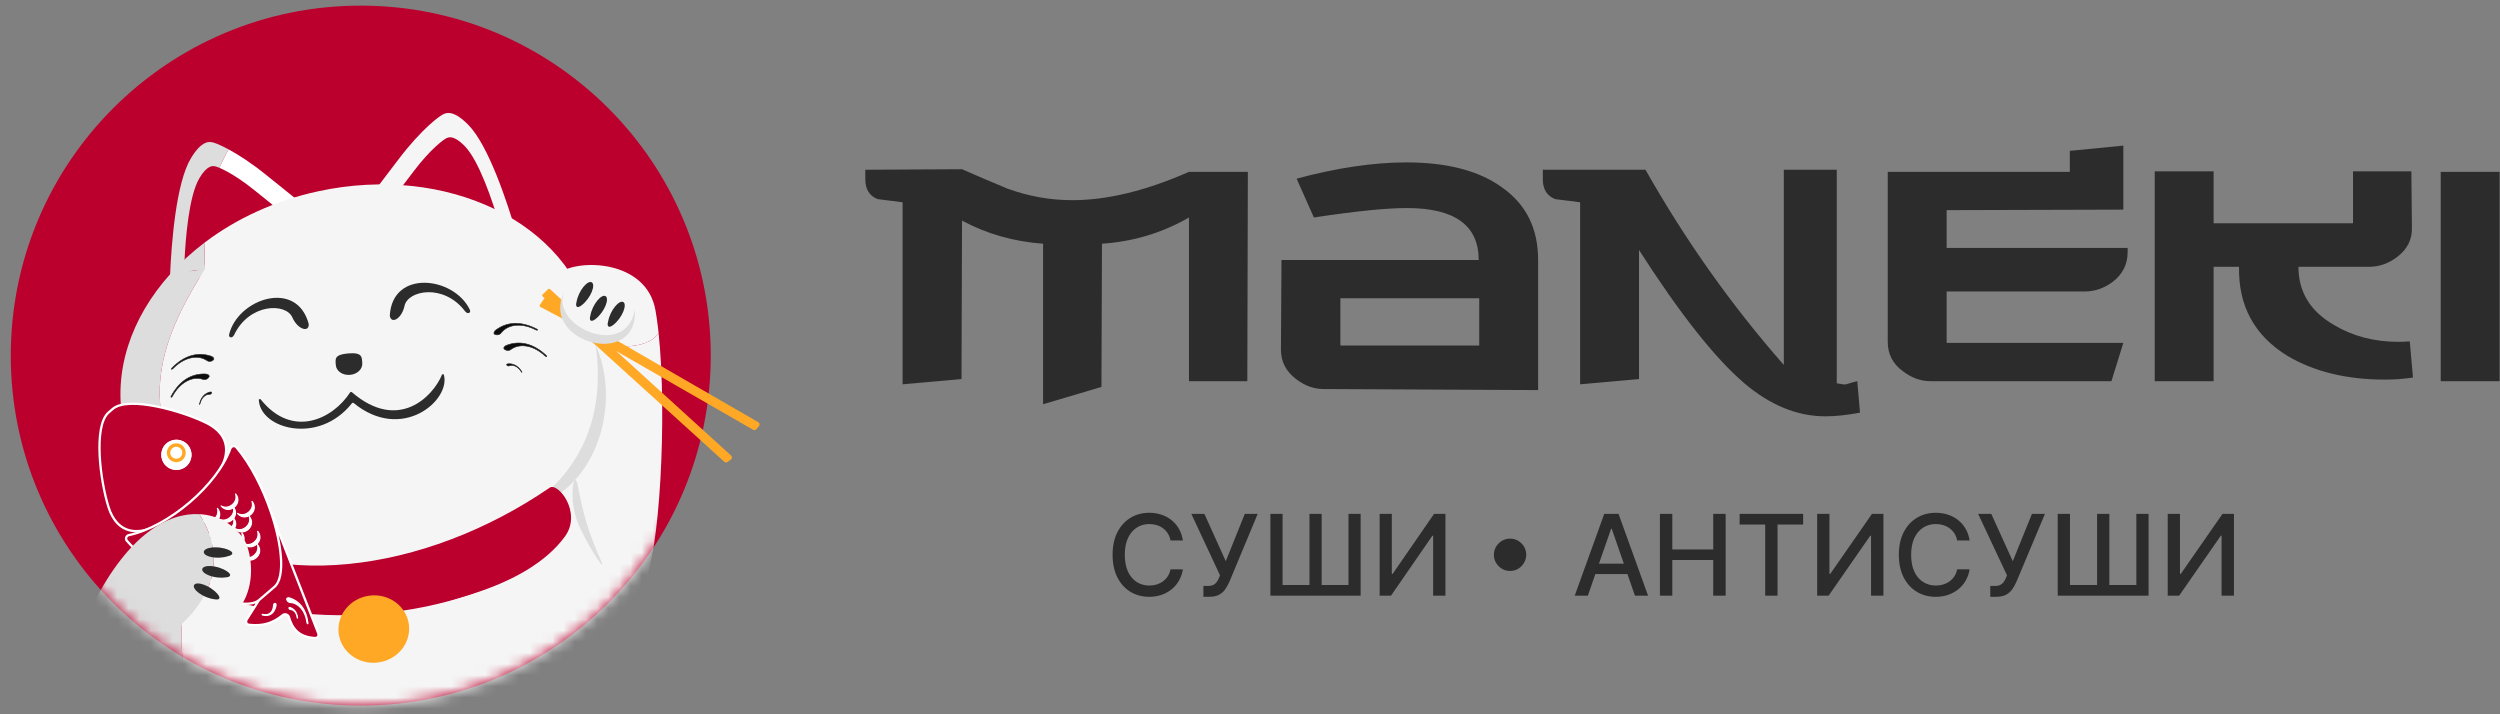<?xml version="1.0" encoding="UTF-8"?> <svg xmlns="http://www.w3.org/2000/svg" width="224" height="64" viewBox="0 0 224 64" fill="none"><rect x="0" y="0" width="224" height="64" fill="#808080" stroke="none"/> <path fill-rule="evenodd" clip-rule="evenodd" d="M189.281 25.269C190.185 24.579 190.637 23.686 190.637 22.589V22.213H174.419V18.829L190.25 18.782V13.047L185.457 13.517V15.397H169.142V30.628C169.142 31.724 169.594 32.602 170.497 33.26C171.272 33.855 172.095 34.153 172.966 34.153H189.185L190.25 30.722H174.419V26.115H186.812C187.684 26.115 188.507 25.833 189.281 25.269ZM118.597 34.858L137.816 34.952V23.294C137.816 20.505 136.768 18.359 134.67 16.855C132.604 15.319 129.715 14.551 126.004 14.551C123.067 14.551 119.791 15.037 116.176 16.008L117.725 19.487C121.437 18.923 124.213 18.641 126.052 18.641C130.345 18.641 132.491 20.192 132.491 23.294H114.821L114.772 31.333C114.772 32.398 115.224 33.276 116.128 33.965C116.902 34.56 117.725 34.858 118.597 34.858ZM132.54 26.726V30.957H120.097V26.726H132.54ZM111.76 34.153L111.808 15.397H106.531C102.691 17.09 99.205 17.936 96.074 17.936C94.106 17.936 92.169 17.591 90.265 16.901C88.909 16.337 87.554 15.758 86.198 15.162L77.532 15.209V16.055C77.532 16.964 77.903 17.56 78.646 17.842L80.873 18.124V34.435L86.15 33.965L86.198 19.769C88.425 20.96 90.846 21.649 93.46 21.837V36.221L98.689 34.67L98.737 21.837C101.545 21.649 104.143 20.866 106.531 19.487V34.153H111.76ZM166.655 36.974C165.493 37.193 164.461 37.303 163.557 37.303C161.039 37.303 158.619 36.315 156.295 34.341C153.681 32.116 150.534 28.136 146.855 22.401V33.965L141.578 34.435V18.124L139.351 17.842C138.608 17.56 138.237 16.964 138.237 16.055V15.209H147.435C151.018 21.54 155.149 27.368 159.829 32.696V15.209H164.574V34.341C165.025 34.435 165.3 34.467 165.397 34.435C165.913 34.279 166.252 34.184 166.413 34.153L166.655 36.974ZM216.204 33.824C215.43 33.949 214.591 34.012 213.687 34.012C210.266 34.012 207.361 33.307 204.973 31.897C202.003 30.079 200.551 27.415 200.616 23.905H198.34V34.153H193.063V15.35H198.34V20.004H210.831V15.35H216.059L216.108 20.38C216.14 21.445 215.704 22.323 214.8 23.012C214.026 23.608 213.187 23.905 212.283 23.905H205.941C205.941 26.162 207.006 27.901 209.136 29.123C210.814 30.126 212.735 30.628 214.897 30.628C215.285 30.628 215.623 30.612 215.914 30.581L216.204 33.824ZM223.965 34.153V15.397H218.688V34.153H223.965ZM104.876 48.428H105.989C105.927 48.035 105.808 47.685 105.632 47.38C105.456 47.072 105.234 46.812 104.965 46.6C104.697 46.385 104.394 46.223 104.056 46.114C103.721 46.001 103.359 45.945 102.972 45.945C102.342 45.945 101.78 46.097 101.285 46.4C100.791 46.7 100.401 47.132 100.115 47.695C99.83 48.256 99.688 48.927 99.688 49.709C99.688 50.489 99.829 51.161 100.112 51.724C100.397 52.287 100.787 52.72 101.282 53.023C101.776 53.323 102.34 53.474 102.972 53.474C103.374 53.474 103.745 53.414 104.085 53.295C104.425 53.175 104.727 53.007 104.99 52.79C105.257 52.571 105.474 52.311 105.643 52.01C105.814 51.707 105.93 51.376 105.989 51.016L104.876 51.012C104.831 51.246 104.749 51.453 104.63 51.635C104.514 51.813 104.371 51.965 104.202 52.089C104.033 52.213 103.844 52.307 103.635 52.372C103.428 52.434 103.21 52.465 102.979 52.465C102.563 52.465 102.189 52.36 101.856 52.15C101.523 51.94 101.26 51.63 101.068 51.219C100.877 50.809 100.782 50.306 100.782 49.709C100.782 49.118 100.877 48.617 101.068 48.207C101.26 47.796 101.522 47.485 101.852 47.273C102.185 47.06 102.562 46.954 102.983 46.954C103.216 46.954 103.436 46.986 103.642 47.051C103.852 47.115 104.041 47.211 104.209 47.337C104.378 47.464 104.521 47.617 104.637 47.799C104.754 47.98 104.834 48.19 104.876 48.428ZM107.825 52.501V53.474H108.324C108.704 53.474 109.01 53.41 109.24 53.284C109.471 53.155 109.655 52.987 109.793 52.78C109.933 52.572 110.057 52.347 110.164 52.103L112.689 46.045H111.533L109.829 50.282L107.914 46.045H106.744L109.312 51.545L109.208 51.806C109.156 51.933 109.091 52.05 109.012 52.157C108.936 52.262 108.837 52.345 108.716 52.407C108.597 52.469 108.446 52.501 108.263 52.501H107.825ZM113.827 46.045H114.919V52.415H117.329V46.045H118.421V52.415H120.824V46.045H121.912V53.373H113.827V46.045ZM124.708 46.045H123.617V53.373H124.633L128.342 47.999H128.41V53.373H129.512V46.045H128.492L124.776 51.427H124.708V46.045ZM175.36 48.428H176.48C176.418 48.035 176.298 47.685 176.121 47.38C175.944 47.072 175.72 46.812 175.45 46.6C175.179 46.385 174.874 46.223 174.534 46.114C174.196 46.001 173.833 45.945 173.442 45.945C172.808 45.945 172.242 46.097 171.744 46.4C171.246 46.7 170.854 47.132 170.567 47.695C170.279 48.256 170.136 48.927 170.136 49.709C170.136 50.489 170.278 51.161 170.563 51.724C170.85 52.287 171.243 52.72 171.741 53.023C172.238 53.323 172.806 53.474 173.442 53.474C173.847 53.474 174.22 53.414 174.563 53.295C174.905 53.175 175.209 53.007 175.475 52.79C175.743 52.571 175.962 52.311 176.132 52.01C176.304 51.707 176.42 51.376 176.48 51.016L175.36 51.012C175.314 51.246 175.232 51.453 175.112 51.635C174.995 51.813 174.851 51.965 174.681 52.089C174.511 52.213 174.321 52.307 174.11 52.372C173.902 52.434 173.682 52.465 173.45 52.465C173.031 52.465 172.654 52.36 172.319 52.15C171.984 51.94 171.719 51.63 171.525 51.219C171.334 50.809 171.238 50.306 171.238 49.709C171.238 49.118 171.334 48.617 171.525 48.207C171.719 47.796 171.982 47.485 172.315 47.273C172.65 47.06 173.03 46.954 173.453 46.954C173.688 46.954 173.909 46.987 174.117 47.051C174.328 47.115 174.518 47.211 174.688 47.337C174.858 47.464 175.002 47.617 175.119 47.799C175.236 47.98 175.317 48.19 175.36 48.428ZM142.271 53.373H141.094L143.74 46.045H145.021L147.668 53.373H146.49L145.818 51.434H142.945L142.271 53.373ZM144.411 47.377L145.495 50.504H143.268L144.354 47.377H144.411ZM148.729 53.373V46.045H149.839V49.23H153.505V46.045H154.618V53.373H153.505V50.178H149.839V53.373H148.729ZM155.871 46.045V46.997H158.162V53.373H159.267V46.997H161.562V46.045H155.871ZM162.819 46.045H163.918V51.427H163.986L167.727 46.045H168.754V53.373H167.645V47.999H167.577L163.843 53.373H162.819V46.045ZM178.328 53.474V52.501H178.77C178.954 52.501 179.106 52.469 179.226 52.407C179.348 52.345 179.447 52.262 179.524 52.157C179.603 52.05 179.669 51.933 179.721 51.806L179.825 51.545L177.24 46.045H178.418L180.346 50.282L182.062 46.045H183.226L180.683 52.103C180.576 52.347 180.451 52.572 180.31 52.78C180.171 52.987 179.986 53.155 179.754 53.284C179.521 53.41 179.214 53.474 178.831 53.474H178.328ZM185.47 46.045H184.372V53.373H192.511V46.045H191.416V52.415H188.996V46.045H187.898V52.415H185.47V46.045ZM194.228 46.045H195.326V51.427H195.394L199.136 46.045H200.162V53.373H199.053V47.999H198.985L195.251 53.373H194.228V46.045ZM134.281 50.731C134.565 51.015 134.905 51.157 135.302 51.157C135.57 51.157 135.812 51.093 136.026 50.964C136.246 50.83 136.42 50.653 136.549 50.433C136.683 50.214 136.75 49.972 136.75 49.709C136.75 49.313 136.608 48.972 136.324 48.688C136.039 48.404 135.699 48.262 135.302 48.262C134.905 48.262 134.565 48.404 134.281 48.688C133.996 48.972 133.854 49.313 133.854 49.709C133.854 50.106 133.996 50.447 134.281 50.731Z" fill="#2C2C2C"></path> <path d="M63.684 31.863C63.684 49.183 49.644 63.223 32.324 63.223C15.005 63.223 0.965 49.183 0.965 31.863C0.965 14.544 15.005 0.504 32.324 0.504C49.644 0.504 63.684 14.544 63.684 31.863Z" fill="#BC002D"></path> <mask id="mask0_395_200" style="mask-type:alpha" maskUnits="userSpaceOnUse" x="0" y="0" width="64" height="64"> <path d="M63.684 31.863C63.684 49.183 49.644 63.223 32.324 63.223C15.005 63.223 0.965 49.183 0.965 31.863C0.965 14.544 15.005 0.504 32.324 0.504C49.644 0.504 63.684 14.544 63.684 31.863Z" fill="#FD474D"></path> </mask> <g mask="url(#mask0_395_200)"> <path d="M14.352 48.909C13.813 52.464 13.921 55.91 13.167 58.065C14.235 58.983 15.385 59.812 16.601 60.547C15.982 57.657 16.247 53.947 17.09 51.65C16.004 50.879 15.075 49.969 14.352 48.909Z" fill="#DDDDDD"></path> <path fill-rule="evenodd" clip-rule="evenodd" d="M17.09 51.65C25.38 57.534 42.84 55.295 48.173 49.771C50.543 47.078 49.251 42.016 47.958 41.908C51.106 36.446 51.727 32.595 51.506 29.919C54.409 31.421 58.03 31.421 59.009 29.831C59.788 37.153 59.12 49.91 57.652 52.356C46.804 66.038 28.508 67.749 16.601 60.547C15.982 57.657 16.247 53.947 17.09 51.65Z" fill="#F5F5F5"></path> <path d="M58.729 27.797C57.927 23.274 51.836 23.166 50.112 24.458C49.811 24.65 49.997 25.05 50.322 25.749C50.694 26.552 51.25 27.749 51.461 29.477C51.478 29.621 51.493 29.768 51.506 29.919C54.409 31.421 58.03 31.421 59.009 29.831C58.993 29.681 58.977 29.534 58.96 29.389C58.893 28.819 58.816 28.285 58.729 27.797Z" fill="#F5F5F5"></path> <path d="M45.764 45.48C54.769 45.79 57.783 30.703 49.173 26.563L40.297 42.764C41.096 44.372 42.915 45.131 45.764 45.48Z" fill="#DDDDDD"></path> <path d="M53.941 50.443C52.701 47.7 52.273 46.118 51.715 43.27C51.393 42.186 50.925 44.767 51.788 46.873C52.357 48.309 54.116 51.193 53.941 50.443Z" fill="#DDDDDD"></path> <path d="M39.817 10.19C39.83 10.188 39.848 10.182 39.871 10.174C40.078 10.105 40.687 9.903 41.941 11.165C43.751 12.986 45.425 18.031 46.28 20.944C46.531 21.8 45.656 22.533 44.838 22.178C44.487 22.025 44.104 21.861 43.7 21.693C42.477 21.153 40.279 20.428 38.984 20.074C37.989 19.801 36.199 19.464 35.303 19.424C34.915 19.394 34.573 19.311 34.228 19.298C33.314 19.266 32.744 18.166 33.3 17.44C33.961 16.575 34.797 15.479 35.691 14.297C37.772 11.549 39.457 10.305 39.817 10.19Z" fill="#F5F5F5"></path> <path d="M40.069 12.352C40.079 12.351 40.092 12.346 40.108 12.341C40.259 12.291 40.701 12.144 41.612 13.06C42.925 14.382 44.141 18.045 44.761 20.16C44.944 20.781 44.308 21.313 43.715 21.055C43.459 20.945 43.181 20.826 42.888 20.703C42 20.312 40.405 19.785 39.465 19.528C38.742 19.33 37.442 19.085 36.792 19.056C36.511 19.034 36.262 18.974 36.012 18.965C35.348 18.941 34.934 18.143 35.338 17.616C35.818 16.988 36.424 16.192 37.074 15.334C38.585 13.339 39.808 12.435 40.069 12.352Z" fill="#BC002D"></path> <path d="M18.874 12.73C18.898 12.732 18.916 12.733 18.93 12.732C19.113 12.744 19.663 12.94 20.486 13.386C18.552 16.864 18.058 19.555 18.395 24.477C18.223 24.601 18.062 24.72 17.919 24.831C17.567 25.091 17.234 25.341 16.93 25.574C16.221 26.115 15.195 25.613 15.234 24.722C15.365 21.689 15.781 16.39 17.101 14.188C18.017 12.662 18.656 12.713 18.874 12.73Z" fill="#DDDDDD"></path> <path d="M25.526 20.615C24.666 20.868 23.009 21.625 22.108 22.128C21.222 22.623 19.885 23.447 18.829 24.173C18.75 24.227 18.673 24.281 18.598 24.334C18.529 24.382 18.461 24.43 18.395 24.477C18.058 19.555 18.552 16.864 20.486 13.386C21.36 13.859 22.541 14.614 23.92 15.73C25.072 16.664 26.146 17.527 26.995 18.208C27.709 18.78 27.42 19.984 26.54 20.235C26.359 20.286 26.183 20.358 26.001 20.433C25.85 20.495 25.694 20.559 25.526 20.615Z" fill="white"></path> <path d="M19.204 14.89C19.194 14.891 19.18 14.89 19.163 14.888C19.005 14.876 18.541 14.839 17.876 15.947C16.918 17.546 16.616 21.393 16.521 23.595C16.493 24.241 17.237 24.606 17.752 24.213C17.973 24.044 18.214 23.862 18.47 23.673C19.238 23.08 20.66 22.186 21.511 21.711C22.166 21.346 23.369 20.797 23.993 20.613C24.261 20.524 24.488 20.405 24.729 20.337C25.367 20.155 25.578 19.281 25.059 18.865C24.443 18.371 23.663 17.744 22.827 17.067C20.882 15.492 19.478 14.908 19.204 14.89Z" fill="#BC002D"></path> <path d="M11.096 38.163C10.058 33.363 11.732 28.479 15.245 24.566L18.369 24.093C12.356 33.504 12.273 40.17 23.227 50.674C17.287 49.549 12.757 45.846 11.096 38.163Z" fill="#DDDDDD"></path> <path fill-rule="evenodd" clip-rule="evenodd" d="M23.227 50.674C26.932 51.376 31.187 51.075 35.637 50.113C47.221 47.608 55.8 41.822 53.047 29.09C51.078 19.985 40.09 14.634 28.506 17.14C24.624 17.979 21.168 19.594 18.362 21.713C18.3 22.621 18.314 23.159 18.369 24.093C12.356 33.504 12.273 40.17 23.227 50.674Z" fill="#F5F5F5"></path> <path d="M18.369 24.093L15.245 24.566C16.163 23.542 17.208 22.585 18.362 21.713C18.3 22.621 18.314 23.159 18.369 24.093Z" fill="#DDDDDD"></path> <path d="M18.143 33.977C17.228 33.694 16.125 34.251 15.443 35.513C15.366 35.642 15.282 35.606 15.322 35.517C16.134 34.014 17.256 33.448 18.436 33.51C18.576 33.505 18.785 33.621 18.744 33.739C18.589 34.044 18.279 34.043 18.143 33.977Z" fill="#0D0D0D"></path> <path fill-rule="evenodd" clip-rule="evenodd" d="M18.436 33.484C17.245 33.422 16.114 33.995 15.299 35.506L15.299 35.506L15.298 35.507C15.287 35.532 15.283 35.557 15.288 35.579C15.293 35.602 15.31 35.619 15.334 35.623C15.356 35.626 15.379 35.617 15.4 35.602C15.422 35.586 15.444 35.561 15.464 35.527L15.464 35.527L15.465 35.526C16.143 34.27 17.235 33.725 18.133 34.002C18.207 34.036 18.323 34.053 18.442 34.022C18.563 33.991 18.685 33.91 18.766 33.751L18.767 33.749L18.767 33.748C18.781 33.709 18.773 33.672 18.754 33.64C18.736 33.608 18.706 33.58 18.672 33.557C18.604 33.512 18.512 33.482 18.436 33.484ZM15.345 35.529C16.152 34.034 17.266 33.475 18.434 33.536L18.436 33.536L18.437 33.536C18.5 33.534 18.582 33.56 18.643 33.6C18.673 33.62 18.697 33.643 18.71 33.666C18.723 33.688 18.726 33.709 18.719 33.729C18.645 33.874 18.536 33.945 18.429 33.972C18.321 34.001 18.216 33.984 18.153 33.954L18.152 33.953L18.15 33.953C17.219 33.665 16.105 34.232 15.419 35.501C15.402 35.531 15.384 35.55 15.37 35.56C15.355 35.572 15.345 35.572 15.342 35.572C15.342 35.572 15.342 35.572 15.342 35.572C15.341 35.572 15.339 35.572 15.338 35.567C15.336 35.56 15.337 35.548 15.345 35.529Z" fill="#2C2C2C"></path> <path d="M18.77 35.331C18.395 35.321 18.037 35.649 17.913 36.199C17.898 36.255 17.863 36.251 17.868 36.213C18.015 35.558 18.379 35.225 18.832 35.123C18.884 35.106 18.975 35.128 18.972 35.177C18.946 35.309 18.829 35.341 18.77 35.331Z" fill="#0D0D0D"></path> <path fill-rule="evenodd" clip-rule="evenodd" d="M18.825 35.098C18.362 35.203 17.992 35.545 17.843 36.207L17.843 36.208L17.843 36.209C17.841 36.222 17.842 36.236 17.848 36.247C17.855 36.26 17.869 36.269 17.886 36.267C17.901 36.265 17.912 36.256 17.919 36.246C17.927 36.236 17.934 36.222 17.938 36.205L17.938 36.205L17.938 36.204C18.06 35.662 18.41 35.349 18.768 35.357C18.803 35.362 18.852 35.355 18.896 35.33C18.942 35.303 18.983 35.255 18.997 35.182L18.998 35.18L18.998 35.179C18.999 35.157 18.99 35.14 18.977 35.127C18.964 35.115 18.947 35.106 18.931 35.101C18.898 35.09 18.857 35.088 18.825 35.098ZM17.876 36.217C17.876 36.217 17.876 36.217 17.876 36.217ZM18.062 35.751C18.237 35.462 18.497 35.298 18.771 35.305L18.773 35.305L18.775 35.306C18.798 35.31 18.835 35.305 18.87 35.285C18.904 35.265 18.934 35.231 18.946 35.174C18.946 35.171 18.945 35.168 18.941 35.164C18.936 35.159 18.927 35.154 18.915 35.15C18.89 35.142 18.86 35.141 18.84 35.148L18.838 35.148L18.837 35.148C18.519 35.22 18.244 35.409 18.062 35.751Z" fill="#2C2C2C"></path> <path d="M18.505 32.283C17.701 31.764 16.489 32.002 15.49 33.033C15.382 33.136 15.311 33.08 15.374 33.005C16.561 31.776 17.795 31.535 18.914 31.913C19.05 31.946 19.22 32.114 19.148 32.216C18.917 32.468 18.619 32.383 18.505 32.283Z" fill="#0D0D0D"></path> <path fill-rule="evenodd" clip-rule="evenodd" d="M18.921 31.889C17.791 31.507 16.548 31.753 15.355 32.987L15.354 32.988L15.354 32.989C15.336 33.01 15.325 33.033 15.324 33.055C15.323 33.078 15.335 33.099 15.357 33.11C15.377 33.119 15.402 33.117 15.427 33.107C15.451 33.098 15.479 33.08 15.508 33.052L15.508 33.052L15.509 33.051C16.502 32.026 17.7 31.796 18.49 32.305C18.551 32.358 18.659 32.406 18.782 32.408C18.907 32.41 19.046 32.366 19.167 32.234L19.168 32.233L19.169 32.231C19.192 32.198 19.195 32.16 19.186 32.124C19.177 32.089 19.155 32.054 19.128 32.022C19.075 31.96 18.995 31.907 18.921 31.889ZM15.393 33.023C16.574 31.801 17.797 31.563 18.906 31.938L18.907 31.938L18.908 31.938C18.97 31.953 19.042 32 19.089 32.056C19.113 32.084 19.129 32.112 19.136 32.137C19.142 32.162 19.14 32.183 19.128 32.2C19.018 32.32 18.893 32.359 18.783 32.356C18.671 32.354 18.574 32.31 18.522 32.264L18.521 32.263L18.519 32.262C17.701 31.734 16.475 31.979 15.472 33.015C15.447 33.039 15.425 33.053 15.408 33.059C15.391 33.066 15.381 33.064 15.378 33.063C15.378 33.063 15.378 33.063 15.378 33.063C15.377 33.062 15.376 33.062 15.376 33.057C15.376 33.05 15.38 33.038 15.393 33.023Z" fill="#2C2C2C"></path> <path d="M45.804 31.294C46.584 30.738 47.806 30.92 48.85 31.905C48.964 32.003 49.032 31.943 48.965 31.871C47.723 30.698 46.48 30.513 45.379 30.942C45.245 30.981 45.083 31.157 45.159 31.256C45.402 31.497 45.696 31.398 45.804 31.294Z" fill="#0D0D0D"></path> <path fill-rule="evenodd" clip-rule="evenodd" d="M45.371 30.918C46.482 30.485 47.736 30.674 48.984 31.852L48.984 31.853L48.985 31.854C49.004 31.874 49.016 31.896 49.018 31.918C49.02 31.942 49.009 31.963 48.987 31.975C48.968 31.985 48.943 31.984 48.918 31.976C48.892 31.967 48.864 31.95 48.834 31.924L48.834 31.924L48.833 31.924C47.794 30.944 46.587 30.769 45.821 31.314C45.762 31.37 45.656 31.422 45.534 31.43C45.41 31.438 45.268 31.4 45.141 31.274L45.14 31.273L45.139 31.271C45.114 31.24 45.11 31.202 45.117 31.165C45.125 31.129 45.145 31.093 45.17 31.061C45.221 30.996 45.298 30.939 45.371 30.918ZM48.948 31.889C47.712 30.723 46.479 30.541 45.389 30.966L45.388 30.966L45.387 30.967C45.326 30.985 45.256 31.035 45.211 31.093C45.189 31.121 45.174 31.15 45.168 31.176C45.163 31.201 45.166 31.221 45.179 31.239C45.294 31.353 45.421 31.386 45.531 31.379C45.642 31.372 45.737 31.323 45.787 31.275L45.788 31.274L45.79 31.273C46.583 30.707 47.819 30.896 48.868 31.886C48.895 31.908 48.917 31.921 48.934 31.926C48.952 31.932 48.961 31.93 48.964 31.929C48.964 31.929 48.964 31.929 48.964 31.928C48.965 31.928 48.967 31.927 48.966 31.922C48.966 31.916 48.961 31.904 48.948 31.889Z" fill="#2C2C2C"></path> <path d="M45.633 32.776C45.986 32.649 46.429 32.848 46.719 33.331C46.751 33.38 46.783 33.365 46.766 33.331C46.421 32.755 45.971 32.553 45.509 32.598C45.454 32.599 45.374 32.648 45.393 32.693C45.459 32.81 45.58 32.804 45.633 32.776Z" fill="#0D0D0D"></path> <path fill-rule="evenodd" clip-rule="evenodd" d="M45.508 32.572C45.981 32.526 46.44 32.735 46.789 33.317L46.789 33.318L46.789 33.319C46.795 33.331 46.799 33.344 46.796 33.357C46.794 33.371 46.783 33.384 46.767 33.387C46.752 33.39 46.739 33.385 46.728 33.378C46.718 33.371 46.707 33.359 46.698 33.345L46.698 33.345L46.697 33.344C46.411 32.868 45.981 32.68 45.644 32.8C45.612 32.816 45.563 32.825 45.513 32.814C45.461 32.803 45.408 32.771 45.371 32.706L45.37 32.704L45.369 32.703C45.361 32.683 45.365 32.663 45.373 32.647C45.381 32.632 45.395 32.618 45.409 32.608C45.437 32.588 45.475 32.573 45.508 32.572ZM46.76 33.337C46.76 33.337 46.76 33.337 46.76 33.337ZM46.438 32.952C46.181 32.733 45.882 32.659 45.624 32.752L45.623 32.752L45.621 32.753C45.6 32.764 45.563 32.772 45.524 32.764C45.486 32.756 45.446 32.733 45.417 32.682C45.416 32.68 45.416 32.676 45.419 32.671C45.422 32.665 45.429 32.657 45.439 32.65C45.46 32.634 45.489 32.624 45.51 32.624L45.511 32.624L45.512 32.624C45.837 32.592 46.157 32.685 46.438 32.952Z" fill="#2C2C2C"></path> <path d="M44.928 29.799C45.528 29.054 46.754 28.898 48.025 29.565C48.161 29.628 48.21 29.552 48.127 29.501C46.614 28.707 45.367 28.865 44.423 29.576C44.305 29.649 44.196 29.863 44.296 29.937C44.595 30.104 44.851 29.929 44.928 29.799Z" fill="#0D0D0D"></path> <path fill-rule="evenodd" clip-rule="evenodd" d="M44.409 29.553C45.362 28.837 46.619 28.68 48.139 29.477L48.14 29.478L48.141 29.478C48.165 29.493 48.182 29.511 48.19 29.532C48.198 29.554 48.194 29.577 48.176 29.594C48.16 29.609 48.135 29.615 48.109 29.614C48.083 29.613 48.051 29.604 48.015 29.587L48.015 29.587L48.014 29.587C46.749 28.924 45.539 29.082 44.949 29.813C44.907 29.883 44.82 29.962 44.704 30.003C44.587 30.044 44.44 30.046 44.284 29.959L44.282 29.958L44.281 29.957C44.248 29.933 44.234 29.898 44.231 29.86C44.229 29.823 44.238 29.784 44.254 29.745C44.285 29.67 44.344 29.594 44.409 29.553ZM48.115 29.523C46.61 28.733 45.374 28.892 44.439 29.595L44.438 29.596L44.437 29.597C44.383 29.63 44.33 29.697 44.302 29.765C44.288 29.799 44.281 29.831 44.283 29.857C44.285 29.882 44.294 29.901 44.31 29.914C44.452 29.993 44.583 29.991 44.687 29.954C44.792 29.917 44.871 29.845 44.905 29.785L44.906 29.784L44.908 29.782C45.519 29.024 46.76 28.872 48.037 29.541C48.069 29.555 48.094 29.561 48.112 29.562C48.13 29.563 48.139 29.558 48.141 29.556C48.141 29.556 48.141 29.556 48.141 29.556C48.142 29.555 48.143 29.554 48.142 29.55C48.139 29.544 48.132 29.534 48.115 29.523Z" fill="#2C2C2C"></path> <path d="M30.089 32.712C30.126 33.243 30.687 33.636 31.342 33.59C31.997 33.544 32.497 33.076 32.46 32.544C32.422 32.013 32.492 31.559 31.206 31.666C29.921 31.773 30.051 32.181 30.089 32.712Z" fill="#2C2C2C"></path> <path d="M39.774 33.591C40.392 35.87 36.014 39.653 31.689 36.113C31.643 36.076 31.573 36.083 31.536 36.129C28.584 39.877 23.333 38.454 23.19 35.847C23.185 35.752 23.303 35.717 23.363 35.791C26.212 39.34 29.837 37.531 31.369 35.161C31.403 35.108 31.48 35.099 31.528 35.141C35.694 38.731 38.799 35.525 39.594 33.589C39.629 33.502 39.749 33.5 39.774 33.591Z" fill="#2C2C2C"></path> <path d="M27.655 29.005C26.576 24.991 21.32 26.76 20.532 29.954C20.456 30.262 20.807 30.361 20.981 29.999C22.334 27.172 25.608 27.119 26.19 28.434C26.692 29.57 27.731 29.806 27.658 29.022C27.657 29.017 27.656 29.011 27.655 29.005Z" fill="#2C2C2C"></path> <path d="M34.927 28.261C35.17 24.112 40.676 24.779 42.095 27.747C42.231 28.033 41.907 28.201 41.664 27.882C39.767 25.387 36.549 25.999 36.246 27.405C35.984 28.619 35.015 29.06 34.927 28.278C34.927 28.273 34.927 28.266 34.927 28.261Z" fill="#2C2C2C"></path> <path d="M49.227 43.714C38.075 51.353 23.7 53.356 15.098 46.438C14.561 45.902 14.001 47.498 14.48 49.088C15.717 56.861 43.896 57.303 50.615 48.075C52.2 45.898 49.943 43.125 49.227 43.714Z" fill="#BC002D"></path> <path d="M33.866 59.36C35.603 59.144 36.844 57.627 36.638 55.972C36.432 54.318 34.857 53.152 33.119 53.368C31.382 53.584 30.141 55.101 30.347 56.756C30.553 58.41 32.128 59.576 33.866 59.36Z" fill="#FFA825"></path> <path d="M9.738 45.474C8.98 43.118 8.351 38.196 9.717 36.97C9.874 36.83 10.149 36.6 10.149 36.6C11.597 35.478 16.338 36.812 18.55 37.921C20.487 38.892 21.677 41.13 17.054 45.093C12.357 49.12 10.402 47.537 9.738 45.474Z" fill="#BC002D"></path> <path fill-rule="evenodd" clip-rule="evenodd" d="M10.083 36.522L10.084 36.52L10.085 36.519C10.474 36.218 11.07 36.09 11.759 36.075C12.452 36.059 13.258 36.157 14.083 36.323C15.734 36.657 17.481 37.27 18.596 37.83C19.582 38.324 20.405 39.156 20.365 40.389C20.325 41.611 19.437 43.187 17.12 45.173C14.767 47.19 13.075 47.827 11.87 47.671C10.653 47.513 9.976 46.555 9.639 45.507C9.257 44.32 8.909 42.491 8.827 40.805C8.787 39.961 8.812 39.149 8.935 38.468C9.058 37.79 9.28 37.224 9.648 36.895C9.727 36.823 9.836 36.73 9.925 36.655C9.969 36.617 10.008 36.584 10.037 36.56C10.051 36.548 10.062 36.538 10.07 36.532L10.083 36.522ZM10.213 36.681C10.549 36.422 11.088 36.296 11.764 36.281C12.436 36.266 13.225 36.361 14.042 36.526C15.677 36.856 17.406 37.464 18.503 38.014C19.454 38.491 20.195 39.264 20.158 40.383C20.122 41.514 19.293 43.039 16.986 45.016C14.642 47.025 13.009 47.61 11.896 47.466C10.795 47.323 10.162 46.459 9.836 45.444C9.46 44.275 9.115 42.464 9.034 40.795C8.993 39.96 9.019 39.165 9.139 38.505C9.259 37.84 9.47 37.331 9.786 37.048C9.863 36.979 9.97 36.887 10.058 36.812C10.102 36.775 10.142 36.742 10.17 36.718C10.184 36.706 10.195 36.697 10.203 36.69L10.213 36.681Z" fill="white"></path> <path d="M14.777 41.635C15.264 42.203 16.12 42.269 16.688 41.782C17.256 41.295 17.322 40.439 16.835 39.871C16.348 39.303 15.492 39.237 14.924 39.724C14.356 40.211 14.29 41.067 14.777 41.635Z" fill="white"></path> <path fill-rule="evenodd" clip-rule="evenodd" d="M16.487 41.547C16.048 41.922 15.388 41.872 15.012 41.433C14.637 40.995 14.687 40.335 15.126 39.959C15.564 39.583 16.224 39.634 16.6 40.072C16.976 40.511 16.925 41.171 16.487 41.547ZM16.688 41.782C16.12 42.269 15.264 42.203 14.777 41.635C14.29 41.067 14.356 40.211 14.924 39.724C15.492 39.237 16.348 39.303 16.835 39.871C17.322 40.439 17.256 41.295 16.688 41.782Z" fill="white"></path> <path d="M15.153 41.117C15.457 41.472 15.992 41.513 16.347 41.209C16.702 40.904 16.743 40.369 16.439 40.014C16.134 39.659 15.6 39.618 15.245 39.922C14.889 40.227 14.848 40.762 15.153 41.117Z" fill="white"></path> <path fill-rule="evenodd" clip-rule="evenodd" d="M16.145 40.973C15.92 41.166 15.581 41.14 15.388 40.915C15.195 40.69 15.221 40.351 15.446 40.158C15.671 39.965 16.011 39.991 16.204 40.216C16.397 40.441 16.371 40.78 16.145 40.973ZM16.347 41.209C15.992 41.513 15.457 41.472 15.153 41.117C14.848 40.762 14.889 40.227 15.245 39.922C15.6 39.618 16.134 39.659 16.439 40.014C16.743 40.369 16.702 40.904 16.347 41.209Z" fill="#FFA825"></path> <path d="M20.639 40.193C19.48 43.455 15.106 47.192 11.557 47.943C11.323 47.992 11.211 48.269 11.367 48.45C14.479 52.043 21.628 55.12 23.2 53.775L22.093 55.525C21.975 55.711 22.083 55.956 22.301 55.981C23.547 56.123 24.461 55.835 25.326 55.12C25.515 54.964 25.813 55.052 25.882 55.288C26.164 56.245 26.705 57.096 28.248 57.167C28.46 57.177 28.602 56.961 28.524 56.763L24.286 45.912C23.566 43.779 22.468 41.595 21.179 40.074C21.02 39.887 20.721 39.962 20.639 40.193Z" fill="#BC002D"></path> <path fill-rule="evenodd" clip-rule="evenodd" d="M11.445 48.383C11.348 48.27 11.41 48.08 11.579 48.044C13.375 47.664 15.371 46.531 17.061 45.089C18.751 43.646 20.148 41.882 20.736 40.228C20.796 40.06 21.002 40.025 21.1 40.141C22.378 41.649 23.471 43.821 24.188 45.945C24.683 47.412 24.998 48.85 25.073 50.025C25.11 50.613 25.087 51.132 24.998 51.553C24.91 51.976 24.758 52.291 24.546 52.486L23.133 53.697C22.959 53.847 22.698 53.941 22.357 53.978C22.018 54.014 21.607 53.991 21.143 53.914C20.214 53.761 19.085 53.393 17.903 52.87C15.539 51.824 12.988 50.164 11.445 48.383ZM23.279 53.844L24.683 52.64L24.685 52.639C24.942 52.403 25.108 52.04 25.201 51.596C25.294 51.15 25.317 50.611 25.279 50.012C25.238 49.379 25.13 48.673 24.963 47.93L28.428 56.801C28.481 56.937 28.383 57.071 28.253 57.065C27.501 57.03 27.005 56.806 26.663 56.485C26.319 56.162 26.12 55.73 25.981 55.259C25.891 54.952 25.506 54.838 25.261 55.041C24.418 55.737 23.531 56.018 22.313 55.879C22.176 55.863 22.1 55.707 22.18 55.581L23.279 53.844ZM24.383 45.877C23.66 43.738 22.557 41.541 21.258 40.007C21.04 39.75 20.646 39.866 20.542 40.159C19.97 41.766 18.601 43.502 16.927 44.931C15.253 46.36 13.288 47.472 11.536 47.842C11.236 47.906 11.073 48.269 11.289 48.518C12.858 50.33 15.438 52.005 17.82 53.059C19.011 53.587 20.158 53.961 21.109 54.118C21.585 54.197 22.015 54.222 22.379 54.183C22.567 54.163 22.74 54.126 22.893 54.069L22.006 55.471C21.851 55.715 21.99 56.05 22.289 56.084C23.562 56.23 24.505 55.933 25.392 55.2C25.525 55.09 25.735 55.154 25.783 55.317C25.927 55.804 26.139 56.276 26.521 56.636C26.906 56.997 27.452 57.235 28.243 57.271C28.537 57.285 28.723 56.987 28.621 56.726L24.383 45.877Z" fill="white"></path> <path d="M20.823 45.215C21.337 44.774 21.096 44.232 21.096 44.232C21.835 45.096 20.549 46.198 19.809 45.335C19.809 45.335 20.308 45.656 20.823 45.215Z" fill="white"></path> <path fill-rule="evenodd" clip-rule="evenodd" d="M19.77 45.3C19.753 45.319 19.753 45.348 19.77 45.367C19.963 45.593 20.196 45.694 20.425 45.698C20.652 45.703 20.871 45.614 21.04 45.469C21.21 45.324 21.331 45.121 21.361 44.896C21.392 44.669 21.328 44.424 21.134 44.197L21.048 44.252C21.048 44.252 21.048 44.252 21.048 44.252L21.048 44.252L21.048 44.252C21.048 44.252 21.048 44.252 21.048 44.252L21.048 44.253C21.048 44.254 21.049 44.255 21.05 44.257C21.051 44.26 21.053 44.265 21.056 44.273C21.061 44.287 21.068 44.308 21.075 44.335C21.088 44.389 21.102 44.466 21.1 44.556C21.096 44.734 21.033 44.965 20.788 45.175C20.544 45.384 20.306 45.411 20.129 45.388C20.04 45.376 19.966 45.351 19.915 45.329C19.889 45.318 19.869 45.308 19.856 45.301C19.849 45.297 19.844 45.295 19.841 45.293C19.839 45.292 19.838 45.291 19.837 45.291L19.837 45.29L19.837 45.29L19.837 45.29C19.815 45.276 19.787 45.28 19.77 45.3ZM20.052 45.48C20.072 45.484 20.093 45.487 20.116 45.49C20.317 45.517 20.585 45.484 20.855 45.253C21.125 45.022 21.199 44.761 21.203 44.558C21.203 44.536 21.203 44.514 21.202 44.493C21.26 44.626 21.276 44.758 21.259 44.882C21.233 45.079 21.125 45.26 20.973 45.39C20.821 45.521 20.626 45.599 20.427 45.595C20.302 45.593 20.174 45.557 20.052 45.48Z" fill="white"></path> <path d="M18.751 47.819C19.266 47.378 19.024 46.836 19.024 46.836C19.764 47.699 18.478 48.802 17.738 47.938C17.738 47.938 18.237 48.26 18.751 47.819Z" fill="white"></path> <path fill-rule="evenodd" clip-rule="evenodd" d="M17.7 47.905C17.683 47.924 17.683 47.953 17.699 47.973C17.893 48.199 18.126 48.299 18.355 48.304C18.582 48.309 18.801 48.219 18.97 48.074C19.139 47.929 19.261 47.726 19.291 47.501C19.321 47.275 19.258 47.029 19.064 46.803L18.978 46.857C18.977 46.858 18.977 46.858 18.977 46.858L18.977 46.857L18.977 46.857C18.977 46.857 18.977 46.857 18.977 46.858L18.978 46.858C18.978 46.859 18.979 46.86 18.979 46.862C18.981 46.865 18.983 46.871 18.985 46.878C18.991 46.892 18.997 46.914 19.004 46.941C19.018 46.995 19.031 47.072 19.029 47.161C19.026 47.339 18.962 47.57 18.718 47.78C18.473 47.99 18.235 48.017 18.059 47.993C17.97 47.981 17.896 47.957 17.845 47.935C17.819 47.924 17.799 47.914 17.785 47.907C17.779 47.903 17.774 47.9 17.77 47.898C17.769 47.897 17.768 47.897 17.767 47.896L17.766 47.896L17.766 47.896L17.766 47.896C17.745 47.882 17.716 47.886 17.7 47.905ZM17.981 48.085C18.002 48.089 18.023 48.093 18.045 48.096C18.247 48.123 18.515 48.09 18.785 47.858C19.055 47.627 19.128 47.367 19.133 47.164C19.133 47.141 19.133 47.12 19.132 47.099C19.19 47.231 19.205 47.363 19.189 47.487C19.162 47.685 19.055 47.865 18.903 47.996C18.75 48.127 18.555 48.205 18.357 48.201C18.232 48.198 18.103 48.163 17.981 48.085Z" fill="white"></path> <path d="M22.291 45.881C22.806 45.44 22.564 44.898 22.564 44.898C23.304 45.761 22.018 46.864 21.278 46.001C21.278 46.001 21.777 46.322 22.291 45.881Z" fill="white"></path> <path fill-rule="evenodd" clip-rule="evenodd" d="M21.239 45.968C21.223 45.987 21.223 46.016 21.239 46.035C21.433 46.261 21.666 46.362 21.895 46.366C22.122 46.371 22.341 46.282 22.51 46.137C22.679 45.992 22.801 45.789 22.831 45.564C22.861 45.337 22.798 45.092 22.604 44.865L22.518 44.92C22.517 44.92 22.517 44.92 22.517 44.92L22.517 44.92L22.517 44.92C22.517 44.92 22.517 44.92 22.517 44.92L22.518 44.921C22.518 44.922 22.519 44.923 22.519 44.925C22.521 44.928 22.523 44.933 22.525 44.941C22.53 44.955 22.538 44.976 22.544 45.003C22.558 45.057 22.571 45.134 22.569 45.224C22.566 45.402 22.503 45.633 22.258 45.843C22.013 46.052 21.775 46.079 21.599 46.056C21.51 46.044 21.436 46.019 21.385 45.997C21.359 45.986 21.339 45.976 21.326 45.969C21.319 45.965 21.314 45.963 21.311 45.961C21.309 45.96 21.308 45.959 21.307 45.959L21.306 45.958L21.306 45.958L21.306 45.958C21.285 45.944 21.256 45.948 21.239 45.968ZM21.521 46.148C21.542 46.152 21.563 46.155 21.585 46.158C21.787 46.185 22.055 46.152 22.325 45.921C22.595 45.69 22.668 45.429 22.673 45.226C22.673 45.204 22.673 45.182 22.672 45.161C22.73 45.294 22.745 45.426 22.729 45.55C22.703 45.747 22.595 45.928 22.443 46.058C22.291 46.189 22.096 46.267 21.897 46.263C21.772 46.261 21.643 46.225 21.521 46.148Z" fill="white"></path> <path d="M21.093 50.239C21.608 49.798 21.366 49.256 21.366 49.256C22.106 50.119 20.82 51.221 20.08 50.358C20.08 50.358 20.578 50.68 21.093 50.239Z" fill="white"></path> <path fill-rule="evenodd" clip-rule="evenodd" d="M20.041 50.325C20.024 50.344 20.024 50.373 20.041 50.393C20.235 50.619 20.468 50.719 20.696 50.724C20.924 50.729 21.143 50.639 21.312 50.494C21.481 50.349 21.603 50.146 21.633 49.921C21.663 49.694 21.6 49.449 21.406 49.223L21.32 49.277C21.319 49.277 21.319 49.277 21.319 49.277L21.319 49.277L21.319 49.277C21.319 49.277 21.319 49.277 21.319 49.277L21.32 49.278C21.32 49.279 21.32 49.28 21.321 49.282C21.323 49.285 21.325 49.291 21.327 49.298C21.332 49.312 21.339 49.334 21.346 49.361C21.36 49.415 21.373 49.492 21.371 49.581C21.367 49.759 21.304 49.99 21.06 50.2C20.815 50.41 20.577 50.437 20.401 50.413C20.312 50.401 20.238 50.377 20.186 50.355C20.161 50.344 20.141 50.334 20.127 50.327C20.121 50.323 20.116 50.32 20.112 50.318C20.111 50.317 20.11 50.316 20.109 50.316L20.108 50.316L20.108 50.316L20.108 50.316C20.087 50.302 20.058 50.306 20.041 50.325ZM20.323 50.505C20.343 50.509 20.365 50.513 20.387 50.516C20.588 50.543 20.857 50.51 21.127 50.279C21.397 50.047 21.47 49.787 21.474 49.584C21.475 49.561 21.474 49.54 21.474 49.519C21.532 49.651 21.547 49.783 21.53 49.907C21.504 50.105 21.397 50.285 21.245 50.416C21.092 50.546 20.897 50.625 20.698 50.621C20.573 50.618 20.445 50.583 20.323 50.505Z" fill="white"></path> <path d="M19.659 49.379C20.174 48.938 19.933 48.397 19.933 48.397C20.672 49.26 19.386 50.362 18.646 49.499C18.646 49.499 19.145 49.82 19.659 49.379Z" fill="white"></path> <path fill-rule="evenodd" clip-rule="evenodd" d="M18.608 49.466C18.591 49.485 18.591 49.514 18.607 49.533C18.801 49.76 19.034 49.86 19.263 49.864C19.49 49.869 19.709 49.78 19.878 49.635C20.047 49.49 20.169 49.287 20.199 49.062C20.229 48.835 20.166 48.59 19.972 48.363L19.886 48.418C19.886 48.418 19.886 48.418 19.886 48.418L19.886 48.418L19.886 48.418C19.886 48.418 19.886 48.418 19.886 48.418L19.886 48.419C19.886 48.419 19.887 48.421 19.888 48.422C19.889 48.426 19.891 48.431 19.894 48.438C19.899 48.453 19.906 48.474 19.913 48.501C19.926 48.556 19.939 48.632 19.938 48.722C19.934 48.9 19.871 49.131 19.626 49.341C19.381 49.55 19.143 49.578 18.967 49.554C18.878 49.542 18.804 49.517 18.753 49.495C18.727 49.484 18.707 49.474 18.694 49.467C18.687 49.464 18.682 49.461 18.679 49.459C18.677 49.458 18.676 49.457 18.675 49.457L18.675 49.456L18.675 49.456L18.675 49.456C18.653 49.442 18.625 49.446 18.608 49.466ZM18.89 49.645C18.91 49.65 18.931 49.653 18.953 49.656C19.155 49.683 19.423 49.65 19.693 49.419C19.963 49.188 20.037 48.927 20.041 48.724C20.041 48.702 20.041 48.68 20.04 48.659C20.098 48.792 20.113 48.924 20.097 49.048C20.071 49.245 19.963 49.426 19.811 49.556C19.659 49.687 19.464 49.765 19.265 49.761C19.14 49.758 19.012 49.723 18.89 49.645Z" fill="white"></path> <path d="M20.61 46.37C21.124 45.928 20.883 45.387 20.883 45.387C21.623 46.25 20.336 47.352 19.597 46.489C19.597 46.489 20.095 46.811 20.61 46.37Z" fill="white"></path> <path fill-rule="evenodd" clip-rule="evenodd" d="M19.558 46.456C19.541 46.475 19.541 46.504 19.558 46.523C19.752 46.75 19.984 46.85 20.213 46.855C20.44 46.859 20.659 46.77 20.828 46.625C20.998 46.48 21.119 46.277 21.149 46.052C21.18 45.825 21.116 45.58 20.922 45.354L20.836 45.408C20.836 45.408 20.836 45.408 20.836 45.408L20.836 45.408L20.836 45.408C20.836 45.408 20.836 45.408 20.836 45.408L20.836 45.409C20.837 45.41 20.837 45.411 20.838 45.413C20.839 45.416 20.841 45.422 20.844 45.429C20.849 45.443 20.856 45.464 20.863 45.492C20.876 45.546 20.89 45.623 20.888 45.712C20.884 45.89 20.821 46.121 20.576 46.331C20.332 46.541 20.094 46.568 19.917 46.544C19.828 46.532 19.754 46.508 19.703 46.486C19.677 46.475 19.657 46.465 19.644 46.457C19.637 46.454 19.632 46.451 19.629 46.449C19.627 46.448 19.626 46.447 19.625 46.447L19.625 46.446L19.625 46.446L19.625 46.446C19.603 46.432 19.575 46.437 19.558 46.456ZM19.84 46.636C19.86 46.64 19.881 46.644 19.904 46.647C20.105 46.673 20.374 46.641 20.643 46.409C20.913 46.178 20.987 45.918 20.991 45.714C20.991 45.692 20.991 45.67 20.99 45.65C21.048 45.782 21.064 45.914 21.047 46.038C21.021 46.235 20.914 46.416 20.761 46.547C20.609 46.677 20.414 46.756 20.215 46.751C20.09 46.749 19.962 46.713 19.84 46.636Z" fill="white"></path> <path d="M18.504 49.166C19.019 48.725 18.777 48.184 18.777 48.184C19.517 49.047 18.231 50.149 17.491 49.286C17.491 49.286 17.99 49.607 18.504 49.166Z" fill="white"></path> <path fill-rule="evenodd" clip-rule="evenodd" d="M17.452 49.253C17.436 49.272 17.436 49.301 17.452 49.32C17.646 49.547 17.879 49.647 18.107 49.652C18.335 49.656 18.554 49.567 18.723 49.422C18.892 49.277 19.014 49.074 19.044 48.849C19.074 48.622 19.011 48.377 18.817 48.151L18.731 48.205C18.73 48.205 18.73 48.205 18.73 48.205L18.73 48.205L18.73 48.205C18.73 48.205 18.73 48.205 18.73 48.205L18.731 48.206C18.731 48.207 18.732 48.208 18.732 48.21C18.734 48.213 18.736 48.218 18.738 48.226C18.743 48.24 18.75 48.261 18.757 48.288C18.771 48.343 18.784 48.419 18.782 48.509C18.779 48.687 18.715 48.918 18.471 49.128C18.226 49.337 17.988 49.365 17.812 49.341C17.723 49.329 17.649 49.304 17.598 49.282C17.572 49.272 17.552 49.261 17.538 49.254C17.532 49.251 17.527 49.248 17.523 49.246C17.522 49.245 17.521 49.244 17.52 49.244L17.519 49.243L17.519 49.243L17.519 49.243C17.498 49.229 17.469 49.233 17.452 49.253ZM17.734 49.433C17.755 49.437 17.776 49.441 17.798 49.443C18 49.47 18.268 49.438 18.538 49.206C18.808 48.975 18.881 48.715 18.886 48.511C18.886 48.489 18.886 48.467 18.885 48.447C18.943 48.579 18.958 48.711 18.942 48.835C18.915 49.032 18.808 49.213 18.656 49.343C18.503 49.474 18.308 49.553 18.11 49.548C17.985 49.546 17.856 49.51 17.734 49.433Z" fill="white"></path> <path d="M16.948 47.887C17.463 47.446 17.222 46.904 17.222 46.904C17.962 47.767 16.675 48.87 15.935 48.007C15.935 48.007 16.434 48.328 16.948 47.887Z" fill="white"></path> <path fill-rule="evenodd" clip-rule="evenodd" d="M15.896 47.974C15.879 47.993 15.879 48.022 15.896 48.041C16.09 48.267 16.322 48.367 16.551 48.372C16.778 48.377 16.997 48.288 17.166 48.143C17.335 47.998 17.457 47.795 17.487 47.569C17.517 47.343 17.454 47.098 17.26 46.871L17.174 46.926C17.174 46.926 17.174 46.926 17.174 46.926L17.174 46.926L17.174 46.926C17.174 46.926 17.174 46.926 17.174 46.926L17.174 46.927C17.174 46.927 17.175 46.929 17.176 46.93C17.177 46.934 17.179 46.939 17.182 46.946C17.187 46.961 17.194 46.982 17.201 47.009C17.214 47.063 17.227 47.14 17.226 47.23C17.222 47.408 17.159 47.639 16.914 47.849C16.669 48.058 16.431 48.085 16.255 48.062C16.166 48.05 16.092 48.025 16.041 48.003C16.015 47.992 15.995 47.982 15.982 47.975C15.975 47.971 15.97 47.968 15.967 47.967C15.965 47.966 15.964 47.965 15.963 47.964L15.963 47.964L15.963 47.964L15.963 47.964C15.941 47.95 15.913 47.954 15.896 47.974ZM16.178 48.153C16.198 48.157 16.219 48.161 16.241 48.164C16.443 48.191 16.712 48.158 16.981 47.927C17.251 47.696 17.325 47.435 17.329 47.232C17.329 47.21 17.329 47.188 17.328 47.167C17.386 47.3 17.401 47.432 17.385 47.556C17.359 47.753 17.252 47.934 17.099 48.064C16.947 48.195 16.752 48.273 16.553 48.269C16.428 48.266 16.3 48.231 16.178 48.153Z" fill="white"></path> <path d="M22.045 47.231C22.56 46.79 22.318 46.248 22.318 46.248C23.058 47.111 21.772 48.214 21.032 47.351C21.032 47.351 21.531 47.672 22.045 47.231Z" fill="white"></path> <path fill-rule="evenodd" clip-rule="evenodd" d="M20.992 47.315C20.976 47.335 20.976 47.363 20.992 47.383C21.186 47.609 21.419 47.709 21.647 47.714C21.875 47.719 22.094 47.63 22.263 47.484C22.432 47.339 22.554 47.137 22.584 46.911C22.614 46.685 22.551 46.439 22.357 46.213L22.271 46.267C22.27 46.268 22.27 46.268 22.27 46.268L22.27 46.268L22.27 46.268C22.27 46.268 22.27 46.268 22.27 46.268L22.271 46.268C22.271 46.269 22.272 46.27 22.272 46.272C22.274 46.276 22.276 46.281 22.278 46.288C22.284 46.303 22.29 46.324 22.297 46.351C22.311 46.405 22.324 46.482 22.322 46.572C22.319 46.749 22.256 46.981 22.011 47.19C21.766 47.4 21.528 47.427 21.352 47.404C21.263 47.392 21.189 47.367 21.137 47.345C21.112 47.334 21.092 47.324 21.078 47.317C21.072 47.313 21.067 47.31 21.064 47.308C21.062 47.307 21.061 47.307 21.06 47.306L21.059 47.306L21.059 47.306L21.059 47.306C21.038 47.292 21.009 47.296 20.992 47.315ZM21.274 47.495C21.295 47.499 21.316 47.503 21.338 47.506C21.54 47.533 21.808 47.5 22.078 47.269C22.348 47.037 22.421 46.777 22.426 46.574C22.426 46.551 22.426 46.53 22.425 46.509C22.483 46.641 22.498 46.774 22.482 46.898C22.455 47.095 22.348 47.275 22.196 47.406C22.043 47.537 21.849 47.615 21.65 47.611C21.524 47.608 21.396 47.573 21.274 47.495Z" fill="white"></path> <path d="M21.039 51.623C21.554 51.182 21.312 50.641 21.312 50.641C22.052 51.504 20.766 52.606 20.026 51.743C20.026 51.743 20.525 52.065 21.039 51.623Z" fill="white"></path> <path fill-rule="evenodd" clip-rule="evenodd" d="M19.987 51.71C19.97 51.729 19.97 51.758 19.986 51.777C20.18 52.004 20.413 52.104 20.642 52.109C20.869 52.113 21.088 52.024 21.257 51.879C21.426 51.734 21.548 51.531 21.578 51.306C21.608 51.079 21.545 50.834 21.351 50.608L21.265 50.662C21.265 50.662 21.265 50.662 21.265 50.662L21.265 50.662L21.265 50.662C21.265 50.662 21.265 50.662 21.265 50.662L21.265 50.663C21.265 50.664 21.266 50.665 21.267 50.667C21.268 50.67 21.27 50.675 21.273 50.683C21.278 50.697 21.285 50.718 21.291 50.745C21.305 50.8 21.318 50.877 21.317 50.966C21.313 51.144 21.25 51.375 21.005 51.585C20.76 51.794 20.522 51.822 20.346 51.798C20.257 51.786 20.183 51.761 20.132 51.739C20.106 51.729 20.086 51.718 20.073 51.711C20.066 51.708 20.061 51.705 20.058 51.703C20.056 51.702 20.055 51.701 20.054 51.701L20.053 51.7L20.053 51.7L20.053 51.7C20.032 51.686 20.003 51.691 19.987 51.71ZM20.268 51.89C20.289 51.894 20.31 51.898 20.332 51.9C20.534 51.927 20.802 51.895 21.072 51.663C21.342 51.432 21.416 51.172 21.42 50.968C21.42 50.946 21.42 50.924 21.419 50.904C21.477 51.036 21.492 51.168 21.476 51.292C21.45 51.489 21.342 51.67 21.19 51.801C21.038 51.931 20.843 52.01 20.644 52.005C20.519 52.003 20.39 51.967 20.268 51.89Z" fill="white"></path> <path d="M19.411 50.727C19.926 50.286 19.685 49.744 19.685 49.744C20.424 50.607 19.138 51.71 18.398 50.847C18.398 50.847 18.897 51.168 19.411 50.727Z" fill="white"></path> <path fill-rule="evenodd" clip-rule="evenodd" d="M18.36 50.813C18.343 50.833 18.343 50.861 18.359 50.881C18.553 51.107 18.786 51.207 19.015 51.212C19.242 51.217 19.461 51.128 19.63 50.983C19.799 50.837 19.921 50.635 19.951 50.409C19.981 50.183 19.918 49.937 19.724 49.711L19.638 49.766C19.638 49.766 19.638 49.766 19.638 49.766L19.638 49.766L19.638 49.766C19.638 49.766 19.638 49.766 19.638 49.766L19.638 49.766C19.638 49.767 19.639 49.768 19.64 49.77C19.641 49.774 19.643 49.779 19.646 49.786C19.651 49.8 19.658 49.822 19.664 49.849C19.678 49.903 19.691 49.98 19.689 50.07C19.686 50.248 19.623 50.479 19.378 50.688C19.133 50.898 18.895 50.925 18.719 50.902C18.63 50.89 18.556 50.865 18.505 50.843C18.479 50.832 18.459 50.822 18.446 50.815C18.439 50.811 18.434 50.808 18.431 50.806C18.429 50.805 18.428 50.805 18.427 50.804L18.427 50.804L18.427 50.804L18.427 50.804C18.405 50.79 18.377 50.794 18.36 50.813ZM18.642 50.993C18.662 50.997 18.683 51.001 18.705 51.004C18.907 51.031 19.175 50.998 19.445 50.767C19.715 50.535 19.788 50.275 19.793 50.072C19.793 50.05 19.793 50.028 19.792 50.007C19.85 50.139 19.865 50.272 19.849 50.396C19.823 50.593 19.715 50.773 19.563 50.904C19.411 51.035 19.216 51.113 19.017 51.109C18.892 51.106 18.763 51.071 18.642 50.993Z" fill="white"></path> <path d="M22.795 48.561C23.31 48.12 23.068 47.578 23.068 47.578C23.808 48.441 22.522 49.544 21.782 48.681C21.782 48.681 22.281 49.002 22.795 48.561Z" fill="white"></path> <path fill-rule="evenodd" clip-rule="evenodd" d="M21.744 48.647C21.727 48.667 21.727 48.695 21.743 48.715C21.937 48.941 22.17 49.041 22.398 49.046C22.626 49.051 22.845 48.962 23.014 48.816C23.183 48.672 23.305 48.469 23.335 48.243C23.365 48.017 23.302 47.771 23.108 47.545L23.022 47.6C23.021 47.6 23.021 47.6 23.021 47.6L23.021 47.6L23.021 47.6C23.021 47.6 23.021 47.6 23.021 47.6L23.022 47.6C23.022 47.601 23.023 47.602 23.023 47.604C23.025 47.608 23.027 47.613 23.029 47.62C23.035 47.635 23.041 47.656 23.048 47.683C23.062 47.737 23.075 47.814 23.073 47.904C23.07 48.082 23.006 48.313 22.762 48.522C22.517 48.732 22.279 48.759 22.103 48.736C22.014 48.724 21.94 48.699 21.889 48.677C21.863 48.666 21.843 48.656 21.829 48.649C21.823 48.645 21.818 48.642 21.814 48.64C21.813 48.639 21.812 48.639 21.811 48.638L21.81 48.638L21.81 48.638L21.81 48.638C21.789 48.624 21.76 48.628 21.744 48.647ZM22.025 48.827C22.046 48.831 22.067 48.835 22.089 48.838C22.291 48.865 22.559 48.832 22.829 48.601C23.099 48.369 23.172 48.109 23.177 47.906C23.177 47.883 23.177 47.862 23.176 47.841C23.234 47.973 23.249 48.106 23.233 48.23C23.206 48.427 23.099 48.608 22.947 48.738C22.794 48.869 22.599 48.947 22.401 48.943C22.276 48.94 22.147 48.905 22.025 48.827Z" fill="white"></path> <path d="M19.192 46.506C19.706 46.065 19.465 45.523 19.465 45.523C20.205 46.386 18.918 47.489 18.179 46.626C18.179 46.626 18.677 46.947 19.192 46.506Z" fill="white"></path> <path fill-rule="evenodd" clip-rule="evenodd" d="M18.14 46.593C18.123 46.612 18.123 46.641 18.14 46.66C18.334 46.886 18.566 46.987 18.795 46.991C19.022 46.996 19.241 46.907 19.41 46.762C19.58 46.617 19.701 46.414 19.732 46.189C19.762 45.962 19.698 45.717 19.504 45.49L19.418 45.545C19.418 45.545 19.418 45.545 19.418 45.545L19.418 45.545L19.418 45.545C19.418 45.545 19.418 45.545 19.418 45.545L19.418 45.546C19.419 45.547 19.419 45.548 19.42 45.55C19.421 45.553 19.423 45.558 19.426 45.566C19.431 45.58 19.438 45.601 19.445 45.628C19.458 45.682 19.472 45.759 19.47 45.849C19.466 46.027 19.403 46.258 19.158 46.468C18.914 46.677 18.676 46.704 18.499 46.681C18.41 46.669 18.337 46.644 18.285 46.622C18.259 46.611 18.239 46.601 18.226 46.594C18.219 46.59 18.214 46.588 18.211 46.586C18.209 46.585 18.208 46.584 18.207 46.584L18.207 46.583L18.207 46.583L18.207 46.583C18.185 46.569 18.157 46.573 18.14 46.593ZM18.422 46.773C18.442 46.777 18.463 46.78 18.486 46.783C18.687 46.81 18.956 46.777 19.226 46.546C19.495 46.315 19.569 46.054 19.573 45.851C19.573 45.829 19.573 45.807 19.572 45.786C19.63 45.919 19.646 46.051 19.629 46.175C19.603 46.372 19.496 46.553 19.343 46.683C19.191 46.814 18.996 46.892 18.797 46.888C18.672 46.886 18.544 46.85 18.422 46.773Z" fill="white"></path> <path d="M17.086 49.305C17.601 48.864 17.359 48.322 17.359 48.322C18.099 49.185 16.813 50.288 16.073 49.425C16.073 49.425 16.572 49.746 17.086 49.305Z" fill="white"></path> <path fill-rule="evenodd" clip-rule="evenodd" d="M16.034 49.391C16.017 49.411 16.017 49.44 16.033 49.459C16.227 49.685 16.46 49.785 16.688 49.79C16.916 49.795 17.135 49.706 17.304 49.561C17.473 49.416 17.595 49.213 17.625 48.987C17.655 48.761 17.592 48.516 17.398 48.289L17.312 48.344C17.311 48.344 17.311 48.344 17.311 48.344L17.311 48.344L17.311 48.344C17.311 48.344 17.311 48.344 17.311 48.344L17.312 48.345C17.312 48.345 17.313 48.347 17.313 48.348C17.315 48.352 17.317 48.357 17.319 48.364C17.325 48.379 17.331 48.4 17.338 48.427C17.352 48.481 17.365 48.558 17.363 48.648C17.36 48.826 17.297 49.057 17.052 49.266C16.807 49.476 16.569 49.503 16.393 49.48C16.304 49.468 16.23 49.443 16.178 49.421C16.153 49.41 16.133 49.4 16.119 49.393C16.113 49.389 16.108 49.386 16.105 49.385C16.103 49.383 16.102 49.383 16.101 49.382L16.1 49.382L16.1 49.382L16.1 49.382C16.079 49.368 16.05 49.372 16.034 49.391ZM16.315 49.571C16.336 49.575 16.357 49.579 16.379 49.582C16.581 49.609 16.849 49.576 17.119 49.345C17.389 49.114 17.462 48.853 17.467 48.65C17.467 48.628 17.467 48.606 17.466 48.585C17.524 48.718 17.539 48.85 17.523 48.974C17.496 49.171 17.389 49.352 17.237 49.482C17.084 49.613 16.89 49.691 16.691 49.687C16.566 49.684 16.437 49.649 16.315 49.571Z" fill="white"></path> <path d="M20.626 47.368C21.141 46.927 20.899 46.385 20.899 46.385C21.639 47.248 20.353 48.35 19.613 47.487C19.613 47.487 20.112 47.809 20.626 47.368Z" fill="white"></path> <path fill-rule="evenodd" clip-rule="evenodd" d="M19.573 47.454C19.557 47.473 19.556 47.502 19.573 47.522C19.767 47.748 20 47.848 20.229 47.853C20.456 47.858 20.675 47.768 20.844 47.623C21.013 47.478 21.135 47.275 21.165 47.05C21.195 46.823 21.132 46.578 20.938 46.352L20.852 46.406C20.852 46.406 20.852 46.406 20.852 46.406L20.852 46.406L20.852 46.406C20.852 46.406 20.852 46.406 20.852 46.406L20.852 46.407C20.852 46.408 20.853 46.409 20.853 46.411C20.855 46.414 20.857 46.42 20.859 46.427C20.864 46.441 20.871 46.462 20.878 46.489C20.892 46.544 20.905 46.621 20.903 46.71C20.9 46.888 20.837 47.119 20.592 47.329C20.347 47.539 20.109 47.566 19.933 47.542C19.844 47.53 19.77 47.505 19.718 47.484C19.693 47.473 19.673 47.463 19.66 47.455C19.653 47.452 19.648 47.449 19.645 47.447C19.643 47.446 19.642 47.445 19.641 47.445L19.64 47.444L19.64 47.444L19.64 47.444C19.619 47.431 19.59 47.435 19.573 47.454ZM19.855 47.634C19.876 47.638 19.897 47.642 19.919 47.645C20.121 47.672 20.389 47.639 20.659 47.407C20.929 47.176 21.002 46.916 21.007 46.712C21.007 46.69 21.007 46.669 21.006 46.648C21.064 46.78 21.079 46.912 21.063 47.036C21.037 47.233 20.929 47.414 20.777 47.545C20.625 47.675 20.43 47.754 20.231 47.749C20.106 47.747 19.977 47.712 19.855 47.634Z" fill="white"></path> <path d="M19.428 51.725C19.942 51.284 19.701 50.742 19.701 50.742C20.441 51.605 19.155 52.708 18.415 51.845C18.415 51.845 18.913 52.166 19.428 51.725Z" fill="white"></path> <path fill-rule="evenodd" clip-rule="evenodd" d="M18.376 51.811C18.359 51.831 18.359 51.859 18.376 51.879C18.57 52.105 18.803 52.205 19.031 52.21C19.259 52.215 19.478 52.126 19.647 51.981C19.816 51.836 19.938 51.633 19.968 51.407C19.998 51.181 19.935 50.935 19.741 50.709L19.654 50.764C19.654 50.764 19.654 50.764 19.654 50.764L19.654 50.764L19.654 50.764C19.654 50.764 19.654 50.764 19.654 50.764L19.655 50.764C19.655 50.765 19.655 50.767 19.656 50.768C19.657 50.772 19.66 50.777 19.662 50.784C19.667 50.799 19.674 50.82 19.681 50.847C19.695 50.901 19.708 50.978 19.706 51.068C19.702 51.246 19.639 51.477 19.395 51.686C19.15 51.896 18.912 51.923 18.736 51.9C18.647 51.888 18.573 51.863 18.521 51.841C18.496 51.83 18.476 51.82 18.462 51.813C18.456 51.809 18.451 51.806 18.447 51.804C18.446 51.803 18.445 51.803 18.444 51.802L18.443 51.802L18.443 51.802L18.443 51.802C18.422 51.788 18.393 51.792 18.376 51.811ZM18.658 51.991C18.678 51.995 18.7 51.999 18.722 52.002C18.923 52.029 19.192 51.996 19.462 51.765C19.732 51.533 19.805 51.273 19.809 51.07C19.81 51.047 19.809 51.026 19.808 51.005C19.867 51.138 19.882 51.27 19.865 51.394C19.839 51.591 19.732 51.772 19.58 51.902C19.427 52.033 19.232 52.111 19.033 52.107C18.908 52.104 18.78 52.069 18.658 51.991Z" fill="white"></path> <path d="M22.775 49.752C23.289 49.311 23.048 48.77 23.048 48.77C23.788 49.633 22.501 50.735 21.762 49.872C21.762 49.872 22.26 50.193 22.775 49.752Z" fill="white"></path> <path fill-rule="evenodd" clip-rule="evenodd" d="M21.723 49.839C21.706 49.858 21.706 49.887 21.723 49.906C21.917 50.133 22.149 50.233 22.378 50.237C22.605 50.242 22.824 50.153 22.994 50.008C23.163 49.863 23.285 49.66 23.314 49.435C23.345 49.208 23.281 48.963 23.087 48.736L23.001 48.791C23.001 48.791 23.001 48.791 23.001 48.791L23.001 48.791L23.001 48.791C23.001 48.791 23.001 48.791 23.001 48.791L23.001 48.792C23.002 48.793 23.002 48.794 23.003 48.796C23.004 48.799 23.006 48.804 23.009 48.812C23.014 48.826 23.021 48.847 23.028 48.874C23.041 48.929 23.055 49.005 23.053 49.095C23.049 49.273 22.986 49.504 22.741 49.714C22.497 49.923 22.259 49.95 22.082 49.927C21.993 49.915 21.919 49.89 21.868 49.868C21.842 49.858 21.822 49.847 21.809 49.84C21.802 49.837 21.797 49.834 21.794 49.832C21.792 49.831 21.791 49.83 21.791 49.83L21.79 49.829L21.79 49.829L21.79 49.829C21.768 49.815 21.74 49.819 21.723 49.839ZM22.005 50.019C22.025 50.023 22.047 50.026 22.069 50.029C22.27 50.056 22.539 50.023 22.808 49.792C23.078 49.561 23.152 49.3 23.156 49.097C23.157 49.075 23.156 49.053 23.155 49.032C23.213 49.165 23.229 49.297 23.212 49.421C23.186 49.618 23.079 49.799 22.926 49.929C22.774 50.06 22.579 50.139 22.38 50.134C22.255 50.132 22.127 50.096 22.005 50.019Z" fill="white"></path> <path d="M17.801 50.828C18.316 50.388 18.074 49.846 18.074 49.846C18.814 50.709 17.528 51.811 16.788 50.948C16.788 50.948 17.287 51.27 17.801 50.828Z" fill="white"></path> <path fill-rule="evenodd" clip-rule="evenodd" d="M16.749 50.915C16.733 50.934 16.732 50.963 16.749 50.982C16.943 51.209 17.176 51.309 17.404 51.314C17.632 51.319 17.851 51.229 18.02 51.084C18.189 50.939 18.311 50.736 18.341 50.511C18.371 50.284 18.308 50.039 18.114 49.813L18.027 49.867C18.027 49.867 18.027 49.867 18.027 49.867L18.027 49.867L18.027 49.867C18.027 49.867 18.027 49.867 18.027 49.867L18.028 49.868C18.028 49.869 18.029 49.87 18.029 49.872C18.031 49.875 18.033 49.881 18.035 49.888C18.04 49.902 18.047 49.923 18.054 49.95C18.068 50.005 18.081 50.081 18.079 50.171C18.076 50.349 18.012 50.58 17.768 50.79C17.523 51 17.285 51.027 17.109 51.003C17.02 50.991 16.946 50.966 16.894 50.945C16.869 50.934 16.849 50.924 16.835 50.916C16.829 50.913 16.824 50.91 16.82 50.908C16.819 50.907 16.818 50.906 16.817 50.906L16.816 50.905L16.816 50.905L16.816 50.905C16.795 50.892 16.766 50.896 16.749 50.915ZM17.031 51.095C17.052 51.099 17.073 51.103 17.095 51.105C17.297 51.132 17.565 51.1 17.835 50.868C18.105 50.637 18.178 50.377 18.182 50.173C18.183 50.151 18.183 50.129 18.181 50.109C18.24 50.241 18.255 50.373 18.238 50.497C18.212 50.694 18.105 50.875 17.953 51.006C17.8 51.136 17.605 51.215 17.407 51.21C17.281 51.208 17.153 51.172 17.031 51.095Z" fill="white"></path> <path d="M21.376 48.7C21.891 48.259 21.649 47.717 21.649 47.717C22.389 48.58 21.103 49.682 20.363 48.819C20.363 48.819 20.862 49.141 21.376 48.7Z" fill="white"></path> <path fill-rule="evenodd" clip-rule="evenodd" d="M20.325 48.786C20.308 48.805 20.308 48.834 20.324 48.853C20.518 49.08 20.751 49.18 20.98 49.185C21.207 49.19 21.426 49.1 21.595 48.955C21.764 48.81 21.886 48.607 21.916 48.382C21.946 48.155 21.883 47.91 21.689 47.684L21.603 47.738C21.602 47.738 21.602 47.738 21.602 47.738L21.602 47.738L21.602 47.738C21.602 47.738 21.602 47.738 21.602 47.738L21.603 47.739C21.603 47.74 21.604 47.741 21.604 47.743C21.606 47.746 21.608 47.752 21.61 47.759C21.616 47.773 21.622 47.794 21.629 47.822C21.643 47.876 21.656 47.953 21.654 48.042C21.651 48.22 21.587 48.451 21.343 48.661C21.098 48.871 20.86 48.898 20.684 48.874C20.595 48.862 20.521 48.837 20.47 48.816C20.444 48.805 20.424 48.795 20.41 48.787C20.404 48.784 20.399 48.781 20.395 48.779C20.394 48.778 20.393 48.777 20.392 48.777L20.391 48.776L20.391 48.776L20.391 48.776C20.37 48.763 20.341 48.767 20.325 48.786ZM20.606 48.966C20.627 48.97 20.648 48.974 20.67 48.977C20.872 49.004 21.14 48.971 21.41 48.739C21.68 48.508 21.753 48.248 21.758 48.044C21.758 48.022 21.758 48.001 21.757 47.98C21.815 48.112 21.83 48.244 21.814 48.368C21.787 48.566 21.68 48.746 21.528 48.877C21.375 49.007 21.18 49.086 20.982 49.081C20.857 49.079 20.728 49.044 20.606 48.966Z" fill="white"></path> <path d="M26.043 53.988C26.759 54.04 27.377 54.73 27.509 55.798C27.527 55.91 27.595 55.907 27.591 55.834C27.436 54.562 26.807 53.861 25.966 53.581C25.87 53.54 25.692 53.564 25.689 53.657C25.713 53.913 25.93 53.996 26.043 53.988Z" fill="white"></path> <path fill-rule="evenodd" clip-rule="evenodd" d="M25.984 53.532C26.846 53.819 27.485 54.54 27.642 55.827L27.643 55.829L27.643 55.831C27.644 55.856 27.64 55.883 27.625 55.904C27.608 55.928 27.579 55.942 27.547 55.935C27.519 55.929 27.499 55.909 27.486 55.888C27.473 55.866 27.463 55.839 27.458 55.806L27.458 55.805L27.457 55.804C27.328 54.752 26.723 54.091 26.043 54.039C25.974 54.043 25.882 54.02 25.803 53.963C25.72 53.903 25.651 53.805 25.637 53.661L25.637 53.658L25.637 53.655C25.639 53.613 25.66 53.581 25.688 53.559C25.715 53.538 25.748 53.525 25.782 53.518C25.846 53.504 25.925 53.508 25.984 53.532ZM27.577 55.838C27.577 55.838 27.577 55.838 27.577 55.837C27.577 55.838 27.577 55.838 27.577 55.838ZM27.276 54.844C26.995 54.305 26.548 53.972 26.047 53.936L26.043 53.935L26.039 53.936C25.996 53.939 25.925 53.924 25.863 53.879C25.804 53.836 25.752 53.766 25.741 53.656C25.741 53.651 25.744 53.646 25.752 53.64C25.762 53.632 25.78 53.624 25.804 53.619C25.852 53.608 25.909 53.612 25.946 53.628L25.948 53.629L25.95 53.63C26.518 53.819 26.99 54.206 27.276 54.844Z" fill="white"></path> <path d="M26.032 54.609C26.323 54.63 26.575 54.911 26.628 55.346C26.636 55.391 26.664 55.39 26.662 55.36C26.599 54.843 26.343 54.557 26.001 54.444C25.962 54.427 25.889 54.436 25.888 54.474C25.898 54.578 25.986 54.612 26.032 54.609Z" fill="white"></path> <path fill-rule="evenodd" clip-rule="evenodd" d="M26.019 54.395C26.382 54.516 26.648 54.82 26.713 55.353L26.714 55.355L26.714 55.357C26.715 55.371 26.712 55.389 26.701 55.406C26.688 55.424 26.664 55.437 26.638 55.431C26.615 55.426 26.601 55.41 26.593 55.398C26.585 55.385 26.58 55.37 26.578 55.353L26.578 55.352L26.577 55.351C26.526 54.932 26.288 54.681 26.032 54.66C25.997 54.662 25.953 54.65 25.916 54.623C25.876 54.594 25.843 54.546 25.837 54.479L25.836 54.475L25.837 54.472C25.837 54.444 25.852 54.423 25.869 54.41C25.885 54.398 25.903 54.391 25.919 54.387C25.95 54.38 25.988 54.382 26.019 54.395ZM26.192 54.592C26.128 54.549 26.058 54.516 25.985 54.492L25.983 54.491L25.98 54.49C25.977 54.489 25.971 54.487 25.963 54.487C25.956 54.486 25.949 54.487 25.943 54.488C25.949 54.513 25.963 54.529 25.977 54.539C25.997 54.554 26.018 54.558 26.028 54.557L26.032 54.556L26.036 54.557C26.09 54.561 26.142 54.573 26.192 54.592Z" fill="white"></path> <path d="M24.507 54.283C24.47 54.85 24.099 55.189 23.537 55.045C23.478 55.034 23.478 55.09 23.517 55.104C24.187 55.276 24.564 54.931 24.721 54.316C24.744 54.248 24.734 54.098 24.685 54.073C24.551 54.033 24.504 54.189 24.507 54.283Z" fill="white"></path> <path fill-rule="evenodd" clip-rule="evenodd" d="M24.771 54.33C24.69 54.643 24.552 54.896 24.341 55.047C24.128 55.2 23.85 55.243 23.504 55.154L23.501 55.153L23.499 55.152C23.46 55.138 23.432 55.099 23.439 55.056C23.443 55.033 23.458 55.013 23.48 55.002C23.501 54.991 23.524 54.99 23.546 54.994L23.548 54.995L23.549 54.995C23.818 55.064 24.034 55.016 24.186 54.891C24.339 54.765 24.437 54.554 24.455 54.282C24.454 54.228 24.466 54.157 24.5 54.101C24.518 54.072 24.544 54.045 24.579 54.029C24.615 54.013 24.656 54.011 24.7 54.024L24.704 54.025L24.708 54.027C24.738 54.042 24.754 54.07 24.763 54.093C24.772 54.117 24.778 54.145 24.782 54.172C24.788 54.225 24.785 54.286 24.771 54.33ZM24.173 55.026C24.201 55.01 24.227 54.991 24.252 54.971C24.433 54.822 24.539 54.58 24.558 54.286L24.558 54.284L24.558 54.281C24.557 54.242 24.567 54.19 24.588 54.155C24.599 54.138 24.61 54.128 24.621 54.123C24.63 54.119 24.643 54.117 24.662 54.121C24.663 54.123 24.665 54.126 24.667 54.131C24.672 54.144 24.676 54.163 24.679 54.184C24.684 54.229 24.681 54.275 24.672 54.299L24.672 54.301L24.671 54.303C24.594 54.604 24.465 54.831 24.281 54.963C24.247 54.987 24.211 55.008 24.173 55.026ZM23.522 55.095C23.522 55.095 23.522 55.095 23.522 55.095Z" fill="white"></path> <path fill-rule="evenodd" clip-rule="evenodd" d="M16.33 55.866C21.964 57.167 23.329 51.931 22.051 48.675C21.362 47.316 19.822 46.173 17.869 46.067C20.348 50.036 18.929 53.415 16.33 55.866Z" fill="#F5F5F5"></path> <path d="M14.23 59.064C15.214 57.964 15.668 57.263 16.33 55.866C18.929 53.415 20.348 50.036 17.869 46.067C15.115 45.918 11.541 47.828 8.368 54.094C7.829 55.737 12.509 60.04 14.23 59.064Z" fill="#DDDDDD"></path> <path fill-rule="evenodd" clip-rule="evenodd" d="M18.259 49.457C18.242 49.878 19.463 50.152 20.445 49.828C20.888 49.73 20.982 49.485 20.468 49.266C19.516 48.863 18.277 49.036 18.259 49.457ZM20.21 51.733C19.187 51.881 18.032 51.399 18.122 50.987C18.213 50.576 19.463 50.621 20.33 51.184C20.799 51.489 20.664 51.714 20.21 51.733ZM19.206 53.691C18.179 53.565 17.193 52.795 17.389 52.422C17.584 52.049 18.778 52.422 19.466 53.194C19.838 53.611 19.648 53.792 19.206 53.691Z" fill="#2C2C2C"></path> <path fill-rule="evenodd" clip-rule="evenodd" d="M51.659 27.047C51.839 26.028 52.659 25.084 53.021 25.298C53.384 25.513 52.949 26.686 52.142 27.333C51.706 27.683 51.534 27.483 51.659 27.047ZM52.895 28.283C53.075 27.265 53.895 26.32 54.258 26.535C54.62 26.75 54.185 27.923 53.379 28.57C52.942 28.919 52.771 28.72 52.895 28.283ZM55.848 27.065C55.486 26.85 54.666 27.795 54.486 28.813C54.361 29.25 54.532 29.449 54.969 29.1C55.775 28.453 56.21 27.28 55.848 27.065Z" fill="#2C2C2C"></path> </g> <path fill-rule="evenodd" clip-rule="evenodd" d="M49.108 25.913L48.621 26.378C48.565 26.431 48.568 26.521 48.627 26.57L48.8 26.716C48.782 26.726 48.765 26.74 48.752 26.759L48.375 27.317C48.332 27.381 48.353 27.468 48.422 27.504L50.468 28.581C50.581 28.64 50.694 28.523 50.625 28.416C50.596 28.371 50.568 28.327 50.539 28.285C50.487 28.206 50.437 28.13 50.39 28.052L50.397 28.058C50.494 28.14 50.63 28.05 50.586 27.931C50.567 27.881 50.548 27.832 50.53 27.784L50.53 27.784C50.418 27.495 50.318 27.234 50.302 26.898C50.301 26.863 50.286 26.829 50.26 26.805L49.285 25.911C49.235 25.865 49.158 25.866 49.108 25.913ZM53.111 30.569L53.361 30.773L53.361 30.773L53.111 30.569C53.039 30.511 53.05 30.4 53.13 30.356L53.295 30.265C53.318 30.252 53.345 30.247 53.371 30.25C53.345 30.247 53.318 30.252 53.295 30.265L53.13 30.356C53.05 30.4 53.039 30.511 53.111 30.569ZM64.97 41.301C64.975 41.306 64.98 41.31 64.986 41.313C64.98 41.31 64.975 41.306 64.97 41.301L64.97 41.301ZM53.294 30.851L64.9 41.377C64.983 41.452 65.107 41.458 65.196 41.391L65.486 41.174C65.602 41.087 65.611 40.915 65.503 40.816L55.208 31.45L67.475 38.506C67.571 38.562 67.694 38.541 67.766 38.457L68.003 38.183C68.099 38.073 68.07 37.903 67.944 37.83L54.622 30.137C54.579 30.112 54.529 30.101 54.479 30.107L53.925 30.172L53.823 30.193C53.769 30.204 53.726 30.231 53.696 30.265L53.445 30.163C53.38 30.137 53.307 30.141 53.245 30.174L53.08 30.265C52.936 30.344 52.917 30.545 53.045 30.649L53.294 30.851Z" fill="#FFA825"></path> <path d="M50.521 26.209C49.373 29.301 56.175 32.216 56.882 27.711C57.235 33.099 48.401 30.714 50.521 26.209Z" fill="#DDDDDD"></path> </svg> 